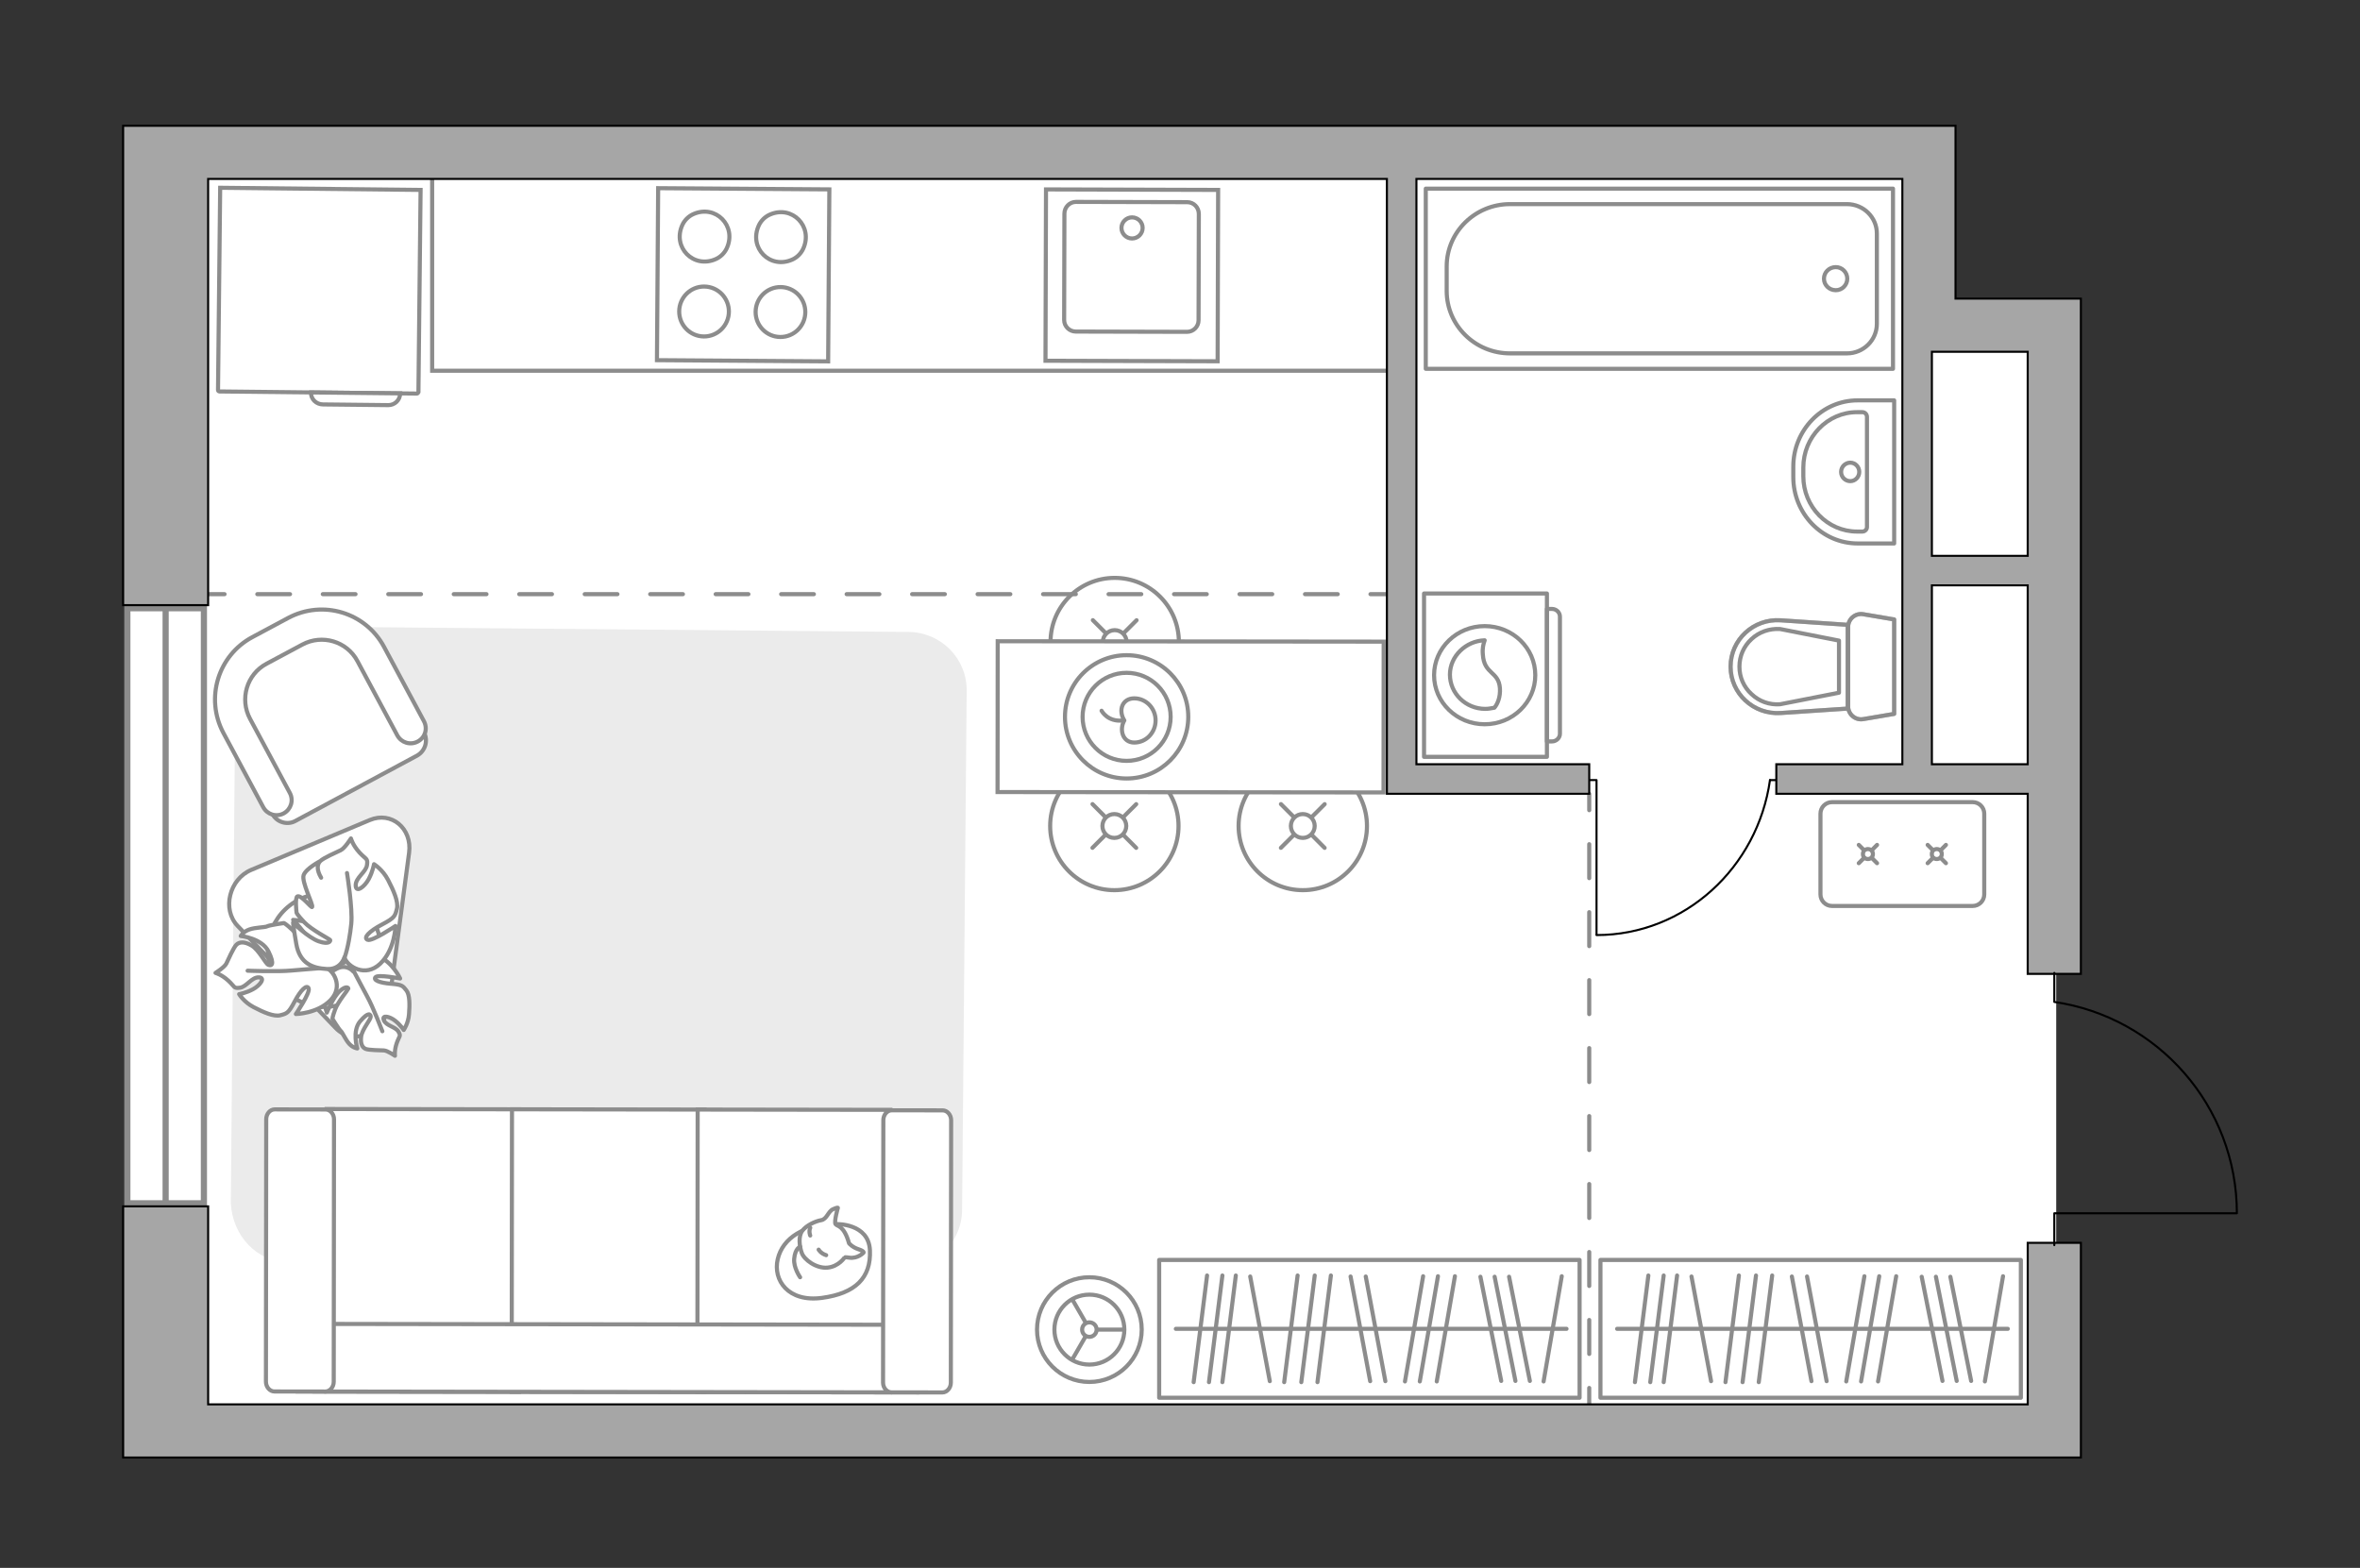 <?xml version="1.0" encoding="utf-8"?>
<!-- Generator: Adobe Illustrator 28.0.0, SVG Export Plug-In . SVG Version: 6.00 Build 0)  -->
<svg version="1.1" xmlns="http://www.w3.org/2000/svg" xmlns:xlink="http://www.w3.org/1999/xlink" x="0px" y="0px"
	 viewBox="0 0 575 382" style="enable-background:new 0 0 575 382;" xml:space="preserve">
<rect x="0" y="0" width="575" height="382" fill="#333333" stroke="none"/>
<style type="text/css">
	.st0{fill:#FFFFFF;}
	.st1{fill:#8C8C8C;}
	.st2{fill:#FFFFFF;stroke:#8C8C8C;stroke-width:1.5;stroke-linecap:round;stroke-miterlimit:10;}
	.st3{fill:none;stroke:#000000;stroke-width:0.5;stroke-linecap:round;stroke-linejoin:round;stroke-miterlimit:10;}
	.st4{fill:#FFFFFF;stroke:#8C8C8C;stroke-miterlimit:10;}
	.st5{fill:#FFFFFF;stroke:#8C8C8C;stroke-linecap:round;stroke-miterlimit:10;}
	.st6{fill:none;stroke:#8C8C8C;stroke-linecap:round;stroke-linejoin:round;stroke-miterlimit:10;}
	.st7{fill:#EBEBEB;}
	.st8{fill:#FFFFFF;stroke:#8C8C8C;stroke-linecap:round;stroke-linejoin:round;stroke-miterlimit:10;}
	
		.st9{fill-rule:evenodd;clip-rule:evenodd;fill:none;stroke:#8C8C8C;stroke-linecap:round;stroke-linejoin:round;stroke-miterlimit:10;}
	.st10{fill:none;stroke:#8C8C8C;stroke-miterlimit:10;}
	.st11{opacity:0.5;}
	.st12{fill:none;stroke:#8C8C8C;stroke-linecap:round;stroke-linejoin:round;}
	.st13{fill:none;stroke:#8C8C8C;stroke-linecap:round;stroke-linejoin:round;stroke-dasharray:7.977,7.977;}
	.st14{fill:none;stroke:#8C8C8C;stroke-linecap:round;stroke-linejoin:round;stroke-dasharray:8.28,8.28;}
	.st15{fill:#A6A6A6;stroke:#000000;stroke-width:0.5;stroke-miterlimit:10;}
</style>
<g id="bg">
	
		<rect x="98.464" y="-19.192" transform="matrix(-0 1 -1 -0 448.434 -60.013)" class="st0" width="311.519" height="426.806"/>
	
		<rect x="390.046" y="239.032" transform="matrix(-0 1 -1 -0 740.017 -198.913)" class="st0" width="158.838" height="63.039"/>
	
		<rect x="435.357" y="81.227" transform="matrix(-1 -0 0 -1 936.342 292.74)" class="st0" width="65.627" height="130.287"/>
</g>
<g id="windows">
	<g>
		<g>
			<rect x="31.028" y="148.192" class="st0" width="18.654" height="144.979"/>
			<path class="st1" d="M31.778,147.442h0.005H31.778 M48.932,148.942l-0,143.479
				l-17.154-0l0-143.479H48.932 M50.432,147.442H30.278L30.278,293.921
				l20.154,0L50.432,147.442L50.432,147.442z"/>
		</g>
		<line class="st2" x1="40.355" y1="293.921" x2="40.355" y2="147.442"/>
	</g>
</g>
<g id="furniture">
	<g id="Group_34_00000163775556492245642180000010898139403658287533_">
		<path id="Vector_158_00000038382445790780064810000002824047018017089204_" class="st3" d="M388.985,227.715v-37.656
			h-1.604"/>
		<path id="Vector_159_00000180345170488584512970000017472663679422368934_" class="st3" d="M433.812,190.06h-2.566"
			/>
		<path id="Vector_160_00000094593151142675843000000006200006516151987887_" class="st3" d="M431.246,190.059
			c-2.995,21.288-20.754,37.763-42.257,37.763"/>
	</g>
	<g>
		<path class="st4" d="M483.449,217.917v-19.672c0-1.552-1.258-2.81-2.81-2.81h-34.283
			c-1.552,0-2.81,1.258-2.81,2.81l-0,19.672c0,1.552,1.258,2.81,2.81,2.81
			h34.283C482.191,220.727,483.449,219.469,483.449,217.917z"/>
		<g>
			<g>
				<line class="st5" x1="452.88" y1="205.854" x2="454.185" y2="207.159"/>
				<circle class="st5" cx="455.107" cy="208.081" r="1.214"/>
				<line class="st5" x1="456.017" y1="208.991" x2="457.334" y2="210.308"/>
				<line class="st5" x1="457.334" y1="205.854" x2="456.029" y2="207.159"/>
				<line class="st5" x1="454.197" y1="208.991" x2="452.88" y2="210.308"/>
			</g>
			<g>
				<line class="st5" x1="469.662" y1="205.854" x2="470.967" y2="207.159"/>
				<circle class="st5" cx="471.889" cy="208.081" r="1.214"/>
				<line class="st5" x1="472.799" y1="208.991" x2="474.116" y2="210.308"/>
				<line class="st5" x1="474.116" y1="205.854" x2="472.811" y2="207.159"/>
				<line class="st5" x1="470.979" y1="208.991" x2="469.662" y2="210.308"/>
			</g>
		</g>
	</g>
	<g>
		<g>
			<circle class="st5" cx="317.416" cy="201.244" r="15.638"/>
			<line class="st5" x1="312.085" y1="206.565" x2="315.209" y2="203.447"/>
			<circle class="st5" cx="317.416" cy="201.244" r="2.904"/>
			<line class="st5" x1="319.594" y1="199.071" x2="322.748" y2="195.923"/>
			<line class="st5" x1="312.095" y1="195.913" x2="315.214" y2="199.037"/>
			<line class="st5" x1="319.59" y1="203.422" x2="322.737" y2="206.576"/>
		</g>
		<g>
			<circle class="st5" cx="271.503" cy="201.244" r="15.638"/>
			<line class="st5" x1="266.171" y1="206.565" x2="269.296" y2="203.447"/>
			<circle class="st5" cx="271.503" cy="201.244" r="2.904"/>
			<line class="st5" x1="273.681" y1="199.071" x2="276.835" y2="195.923"/>
			<line class="st5" x1="266.182" y1="195.913" x2="269.3" y2="199.037"/>
			<line class="st5" x1="273.677" y1="203.422" x2="276.824" y2="206.576"/>
		</g>
		<g>
			<circle class="st5" cx="271.591" cy="156.433" r="15.638"/>
			<line class="st5" x1="266.259" y1="161.754" x2="269.384" y2="158.636"/>
			<circle class="st5" cx="271.591" cy="156.433" r="2.904"/>
			<line class="st5" x1="273.769" y1="154.259" x2="276.922" y2="151.112"/>
			<line class="st5" x1="266.27" y1="151.101" x2="269.388" y2="154.226"/>
			<line class="st5" x1="273.764" y1="158.611" x2="276.912" y2="161.765"/>
		</g>
		<path id="Vector_36_00000103236995458792611440000013958382363204228524_" class="st4" d="M243.087,156.234
			l94.037,0.094l-0.037,36.743l-75.998-0.076l-18.04-0.018L243.087,156.234z"/>
		<g>
			<circle class="st6" cx="274.494" cy="174.652" r="15.021"/>
			<circle class="st6" cx="274.494" cy="174.652" r="10.727"/>
			<path class="st6" d="M276.357,170.147c2.873,0.003,5.199,2.416,5.196,5.39
				c-0.003,2.974-2.334,5.383-5.207,5.38s-3.674-3.208-2.411-5.388
				C272.361,172.98,273.484,170.144,276.357,170.147z"/>
			<path class="st6" d="M268.391,173.169c0,0,1.468,2.821,5.251,2.361"/>
		</g>
	</g>
	<g>
		<circle class="st4" cx="265.42" cy="323.947" r="12.755"/>
		<circle class="st4" cx="265.42" cy="323.947" r="8.519"/>
		<circle class="st4" cx="265.42" cy="323.947" r="1.766"/>
		<path class="st4" d="M265.42,323.947"/>
		<line class="st4" x1="267.185" y1="323.947" x2="273.939" y2="323.947"/>
		<line class="st4" x1="264.575" y1="322.337" x2="261.198" y2="316.488"/>
		<line class="st4" x1="264.575" y1="325.474" x2="261.198" y2="331.322"/>
	</g>
	<path id="Vector_84_00000011726590825248420910000018079999297362565267_" class="st7" d="M70.428,307.552
		l149.544,1.322c7.89,0.07,14.368-6.154,14.438-14.076l1.118-126.497
		c0.07-7.922-6.297-14.265-14.187-14.335l-149.544-1.322
		c-7.89-0.07-14.369,6.159-14.439,14.082l-1.118,126.497
		C56.719,301.15,62.538,307.482,70.428,307.552z"/>
	<path class="st8" d="M61.215,211.939L90.092,199.795c5.262-2.213,10.373,2.034,9.583,7.962
		l-4.942,37.064c-0.905,6.788-8.593,10.172-12.907,5.681l-23.936-24.92
		C54.049,221.582,55.848,214.196,61.215,211.939z"/>
	<g>
		<path id="Vector_37_00000037686832214104280000000002283106599043256999_" class="st4" d="M101.613,184.099
			l-29.626,15.909c-1.958,1.099-4.57,0.349-5.617-1.707L55.349,177.831
			c-4.032-7.451-1.18-16.788,6.271-20.82l9.858-5.27
			c7.451-4.032,16.788-1.18,20.821,6.271l11.02,20.47
			C104.367,180.537,103.57,183,101.613,184.099z"/>
		<path id="Vector_38_00000151517134123140114400000001292089680436747394_" class="st4" d="M101.781,180.666
			c-1.831,0.978-4.023,0.261-4.977-1.495l-9.707-18.086
			c-2.574-4.866-8.613-6.606-13.404-4.055l-8.729,4.674
			c-4.866,2.575-6.606,8.613-4.055,13.404l9.707,18.086
			c0.978,1.831,0.261,4.023-1.495,4.977c-1.831,0.978-4.023,0.261-4.977-1.495
			l-9.707-18.086c-4.507-8.453-1.334-18.875,7.044-23.358l8.729-4.674
			c8.453-4.507,18.875-1.334,23.358,7.044l9.707,18.086
			C104.253,177.519,103.612,179.688,101.781,180.666z"/>
	</g>
	<g>
		<path id="Vector_8_00000064329603889391106240000015842852178739286455_" class="st4" d="M101.533,95.887
			l-48.088-0.513c-0.165-0.002-0.328-0.17-0.326-0.336l0.526-49.289l48.829,0.521
			l-0.526,49.289C101.865,95.724,101.78,95.889,101.533,95.887z"/>
		<path id="Vector_9_00000119813414148475742990000011275972418566910081_" class="st4" d="M75.759,95.611
			l21.739,0.232c-0.018,1.653-1.348,2.88-2.913,2.863l-15.892-0.17
			C77.046,98.519,75.741,97.265,75.759,95.611z"/>
	</g>
	<g>
		<g>
			<path id="Vector_54_00000049923834248630282000000009640834308541486471_" class="st4" d="M79.525,339.038
				l46.928,0.068l0.073-68.835l-46.928-0.068L79.525,339.038z"/>
			<path id="Vector_55_00000168118358938890957580000004534337036400019876_" class="st4" d="M124.67,339.104
				l46.929,0.068l0.073-68.835l-46.929-0.068L124.67,339.104z"/>
			<path id="Vector_56_00000106837502026919152870000012765593916258467234_" class="st4" d="M169.909,339.17
				l46.927,0.068l0.073-68.835l-46.927-0.068L169.909,339.17z"/>
			<path id="Vector_57_00000129182947376128096190000013553916380207319701_" class="st4" d="M77.105,322.56
				l-4.429,16.468l150.733,0.219l0.017-16.475L77.105,322.56z"/>
			<path id="Vector_58_00000027568073261406653590000017168230318261873071_" class="st4" d="M81.312,336.649
				l0.068-63.941c0.001-1.305-0.936-2.395-2.062-2.397l-12.389-0.018
				c-1.126-0.002-2.066,1.086-2.067,2.391l-0.068,63.941
				c-0.001,1.305,0.936,2.393,2.062,2.395l12.389,0.018
				C80.371,339.04,81.311,337.954,81.312,336.649z"/>
			<path id="Vector_59_00000111895679607098235690000002771550787030597292_" class="st4" d="M231.668,336.868
				l0.068-63.941c0.001-1.305-0.936-2.395-2.062-2.397l-12.389-0.018
				c-1.126-0.002-2.066,1.086-2.067,2.391l-0.068,63.941
				c-0.001,1.305,0.936,2.393,2.062,2.395l12.389,0.018
				C230.727,339.258,231.667,338.173,231.668,336.868z"/>
			<g>
				<path class="st8" d="M203.794,298.242c0,0,7.87-0.258,8.159,6.4
					c0.289,6.659-3.484,10.471-11.688,11.578
					c-8.203,1.107-11.979-4.292-10.779-9.44
					C190.687,301.633,195.943,298.253,203.794,298.242z"/>
				<path class="st8" d="M206.867,302.93c0,0,0.817,0.968,2.297,1.441
					c1.48,0.473,1.229,0.83,1.229,0.83s-1.373,1.509-3.439,1.221
					c-1.144-0.16-1.154-0.078-1.154-0.078s-1.421,2.228-4.163,2.5
					c-2.742,0.272-5.695-1.919-6.282-3.556c-0.587-1.637-0.886-4.056,0.107-5.404
					c0.994-1.348,3.213-2.36,4.614-2.598c1.401-0.238,1.681-2.128,2.882-2.669
					c1.201-0.542,1.185-0.335,1.185-0.335s-0.971,3.371-0.572,3.962
					C203.971,298.835,205.607,298.447,206.867,302.93z"/>
				<path class="st8" d="M199.456,304.465c0,0,0.508,0.926,1.836,1.348"/>
				<path class="st8" d="M197.401,301.027c0,0-0.408-1.034,0.014-1.893"/>
				<path class="st6" d="M194.953,303.775c0,0-1.214,0.322-1.455,2.913
					c-0.202,2.171,1.447,4.504,1.447,4.504"/>
			</g>
		</g>
	</g>
	<g>
		<path id="Vector_60_00000039822784440643855640000000393509276866466231_" class="st4" d="M87.554,242.409
			c-6.015,4.69-14.694,3.617-19.384-2.398c-4.691-6.015-3.617-14.694,2.399-19.385
			c6.015-4.69,14.693-3.616,19.384,2.399
			C94.643,229.041,93.568,237.719,87.554,242.409z"/>
		<path class="st8" d="M86.072,236.701c0,0-1.55-1.917-3.977-0.709
			c-2.427,1.208-4.385,3.005-3.495,6.753c0.891,3.747,1.029,3.975,1.029,3.975
			s1.541-3.784,3.144-5.239c1.603-1.456,2.144-0.792,2.102-0.597
			c-0.042,0.195-2.531,3.197-3.23,5.077s-0.637,2.272-0.637,2.272
			s1.618,2.637,2.012,2.939c0.394,0.302,1.16,2.176,2.084,3.166
			c0.924,0.99,1.956,1.11,1.956,1.11s-1.342-4.236,0.692-6.624
			c2.034-2.388,2.571-1.737,2.568-1.069c-0.003,0.668-2.095,3.036-2.323,4.799
			c-0.229,1.763,0.307,2.678,1.093,3.001c0.786,0.323,3.582,0.337,4.453,0.375
			c0.87,0.038,2.691,1.306,2.691,1.306s-0.196-1.301,0.44-3.117
			c0.637-1.816,1.092-1.617,0.381-2.803c-0.711-1.186-2.984-1.353-3.54-2.754
			s1.469-0.907,2.777,0.142c1.308,1.049,2.072,2.239,2.072,2.239
			s1.121-1.572,1.292-3.829c0.171-2.257,0.221-4.711-0.646-5.821
			c-0.867-1.111-1.047-1.398-3.807-1.614c-2.761-0.216-4.362-0.908-3.7-1.607
			s5.986,0.33,5.986,0.33s-1.88-4.141-5.553-5.509
			C88.262,231.524,85.945,234.784,86.072,236.701z"/>
		<path class="st6" d="M93.157,251.252c0,0-2.255-5.878-3.691-8.467
			c-0.923-1.664-2.588-4.908-3.297-6.216c-1.03-1.901-2.592-3.46-4.451-4.563"/>
		<path class="st8" d="M79.173,235.626c0,0,2.766-0.775,2.592-3.929
			c-0.174-3.154-1.196-6.079-5.617-6.852c-4.421-0.774-4.728-0.731-4.728-0.731
			s3.34,3.393,4.158,5.78c0.819,2.387-0.14,2.66-0.33,2.525
			c-0.19-0.135-2.255-4.183-3.945-5.797c-1.69-1.614-2.139-1.729-2.139-1.729
			s-3.568,0.516-4.073,0.799c-0.505,0.283-2.864,0.239-4.349,0.771
			c-1.486,0.532-2.089,1.582-2.089,1.582s5.153,0.516,6.771,3.793
			c1.618,3.277,0.674,3.552-0.04,3.241c-0.714-0.311-2.284-3.641-4.065-4.698
			c-1.781-1.057-3.007-0.906-3.716-0.213c-0.708,0.692-2.012,3.678-2.454,4.592
			c-0.442,0.914-2.638,2.279-2.638,2.279s1.483,0.39,3.133,1.908
			c1.65,1.518,1.228,1.914,2.825,1.699c1.597-0.214,2.823-2.571,4.579-2.52
			c1.756,0.051,0.294,1.99-1.431,2.906c-1.725,0.916-3.351,1.186-3.351,1.186
			s1.166,1.924,3.503,3.147c2.337,1.223,4.94,2.408,6.528,1.991
			c1.588-0.416,1.978-0.476,3.482-3.331c1.504-2.855,2.982-4.25,3.425-3.22
			c0.442,1.031-3.112,6.255-3.112,6.255s5.298-0.103,8.455-3.404
			C83.705,240.356,81.283,236.373,79.173,235.626z"/>
		<path class="st6" d="M60.334,236.503c0,0,7.331,0.295,10.762-0.048
			c2.206-0.221,6.446-0.508,8.172-0.664c2.509-0.226,4.898-1.179,6.936-2.661"/>
		<g>
			<path class="st8" d="M78.242,213.847c-1.146-1.94-0.979-3.273-0.224-4.042
				c0.755-0.769,4.006-2.18,5.001-2.659c0.995-0.479,2.485-2.864,2.485-2.864
				s0.421,1.614,2.068,3.412c1.648,1.798,2.079,1.34,1.842,3.076
				c-0.237,1.736-2.803,3.065-2.751,4.976c0.051,1.91,2.164,0.324,3.164-1.551
				c1-1.875,1.298-3.642,1.298-3.642s2.091,1.273,3.416,3.817
				c1.325,2.545,2.608,5.379,2.151,7.106c-0.456,1.726-0.522,2.151-3.631,3.78
				c-3.109,1.629-4.63,3.235-3.51,3.718c1.12,0.483,6.811-3.371,6.811-3.371
				s-0.124,5.763-3.722,9.189c-3.598,3.426-7.925,0.783-8.733-1.514
				c0,0-0.85,3.007-4.28,2.811c-3.431-0.196-6.61-1.314-7.441-6.125
				c-0.832-4.811-0.784-5.145-0.784-5.145s3.683,3.64,6.278,4.536
				c2.595,0.896,2.893-0.147,2.747-0.353c-0.146-0.207-4.545-2.463-6.297-4.305
				c-1.752-1.842-1.876-2.33-1.876-2.33s-0.449-3.789,0.226-3.98
				c1.041-0.294,3.391,2.926,3.578,2.594c0.309-0.548-2.66-6.157-2.078-7.772
				c0.582-1.615,4.037-3.406,4.037-3.406"/>
			<path class="st6" d="M84.547,212.712c0,0,1.417,8.667,1.036,12.399
				c-0.245,2.399-0.785,5.831-1.643,8.251"/>
		</g>
	</g>
	<g>
		<g>
			<path class="st6" d="M376.899,184.401l-0-39.799l-29.941,0l0,39.799
				L376.899,184.401z"/>
			<path class="st9" d="M380.069,178.764l-0-28.525c0-1.025-0.881-1.879-1.937-1.879
				h-1.233l0,32.283h1.233C379.189,180.643,380.069,179.789,380.069,178.764z"/>
		</g>
		<g>
			<ellipse class="st6" cx="361.733" cy="164.502" rx="12.329" ry="11.957"/>
			<path class="st6" d="M365.446,167.671c-0.297-4.178-3.862-3.313-4.159-8.211
				c-0.149-1.585,0.149-2.593,0.446-3.457c-4.605,0.144-8.467,3.89-8.467,8.355
				c0,4.61,3.862,8.355,8.615,8.355c0.743,0,1.485-0.144,2.228-0.288
				C364.852,171.56,365.595,169.832,365.446,167.671z"/>
		</g>
	</g>
	<g>
		<rect x="282.424" y="306.972" class="st6" width="102.434" height="33.575"/>
		<line class="st6" x1="312.886" y1="336.75" x2="316.155" y2="310.768"/>
		<line class="st6" x1="297.829" y1="336.75" x2="301.099" y2="310.768"/>
		<line class="st6" x1="294.56" y1="336.75" x2="297.829" y2="310.768"/>
		<line class="st6" x1="290.827" y1="336.75" x2="294.096" y2="310.768"/>
		<line class="st6" x1="317.054" y1="336.75" x2="320.324" y2="310.768"/>
		<line class="st6" x1="365.76" y1="336.45" x2="360.695" y2="311.069"/>
		<line class="st6" x1="369.224" y1="336.45" x2="364.159" y2="311.069"/>
		<line class="st6" x1="372.743" y1="336.45" x2="367.678" y2="311.069"/>
		<line class="st6" x1="320.994" y1="336.75" x2="324.263" y2="310.768"/>
		<line class="st6" x1="333.834" y1="336.508" x2="329.06" y2="311.011"/>
		<line class="st6" x1="309.379" y1="336.508" x2="304.606" y2="311.011"/>
		<line class="st6" x1="337.532" y1="336.508" x2="332.758" y2="311.011"/>
		<line class="st6" x1="342.312" y1="336.573" x2="346.736" y2="310.946"/>
		<line class="st6" x1="350.059" y1="336.573" x2="354.483" y2="310.946"/>
		<line class="st6" x1="376.087" y1="336.573" x2="380.512" y2="310.946"/>
		<line class="st6" x1="345.925" y1="336.573" x2="350.35" y2="310.946"/>
		<line class="st6" x1="286.488" y1="323.759" x2="381.672" y2="323.759"/>
	</g>
	<g>
		<rect x="389.94" y="306.972" class="st6" width="102.434" height="33.575"/>
		<line class="st6" x1="420.401" y1="336.75" x2="423.671" y2="310.768"/>
		<line class="st6" x1="405.345" y1="336.75" x2="408.614" y2="310.768"/>
		<line class="st6" x1="402.075" y1="336.75" x2="405.345" y2="310.768"/>
		<line class="st6" x1="398.343" y1="336.75" x2="401.612" y2="310.768"/>
		<line class="st6" x1="424.57" y1="336.75" x2="427.839" y2="310.768"/>
		<line class="st6" x1="473.276" y1="336.45" x2="468.21" y2="311.069"/>
		<line class="st6" x1="476.739" y1="336.45" x2="471.674" y2="311.069"/>
		<line class="st6" x1="480.259" y1="336.45" x2="475.194" y2="311.069"/>
		<line class="st6" x1="428.509" y1="336.75" x2="431.779" y2="310.768"/>
		<line class="st6" x1="441.349" y1="336.508" x2="436.576" y2="311.011"/>
		<line class="st6" x1="416.895" y1="336.508" x2="412.121" y2="311.011"/>
		<line class="st6" x1="445.047" y1="336.508" x2="440.274" y2="311.011"/>
		<line class="st6" x1="449.827" y1="336.573" x2="454.252" y2="310.946"/>
		<line class="st6" x1="457.575" y1="336.573" x2="461.999" y2="310.946"/>
		<line class="st6" x1="483.603" y1="336.573" x2="488.027" y2="310.946"/>
		<line class="st6" x1="453.441" y1="336.573" x2="457.865" y2="310.946"/>
		<line class="st6" x1="394.003" y1="323.759" x2="489.188" y2="323.759"/>
	</g>
	<polyline class="st10" points="337.907,90.324 105.291,90.324 105.291,43.594 	"/>
</g>
<g id="plan">
	<g>
		<g>
			
				<rect x="160.209" y="46.008" transform="matrix(-1 -0.007 0.007 -1 361.66 135.173)" class="st4" width="41.71" height="41.903"/>
		</g>
		<path class="st4" d="M171.577,69.812c3.343,0.023,6.035,2.765,6.012,6.124
			c-0.023,3.358-2.753,6.062-6.096,6.039c-3.344-0.023-6.035-2.765-6.012-6.123
			C165.505,72.492,168.233,69.789,171.577,69.812z"/>
		<path class="st4" d="M168.891,52.182c5.46-2.464,10.697,2.867,8.171,8.32
			c-0.528,1.139-1.492,2.094-2.634,2.608c-5.459,2.458-10.689-2.869-8.168-8.318
			C166.787,53.652,167.75,52.697,168.891,52.182z"/>
		<path class="st4" d="M190.197,69.941c3.343,0.023,6.035,2.765,6.012,6.124
			c-0.023,3.358-2.753,6.062-6.096,6.039c-3.344-0.023-6.035-2.765-6.012-6.123
			C184.125,72.621,186.853,69.918,190.197,69.941z"/>
		<path class="st4" d="M187.511,52.311c5.46-2.464,10.697,2.867,8.171,8.32
			c-0.528,1.139-1.492,2.094-2.634,2.608c-5.459,2.458-10.689-2.869-8.168-8.318
			C185.407,53.782,186.37,52.826,187.511,52.311z"/>
	</g>
	<g>
		<g>
			
				<rect x="254.819" y="46.085" transform="matrix(1 0.003 -0.003 1 0.172 -0.705)" class="st4" width="41.94" height="41.749"/>
		</g>
		<path class="st4" d="M262.174,49.187l27.097,0.069c1.556,0.004,2.822,1.271,2.818,2.885
			l-0.066,25.879c-0.004,1.575-1.276,2.835-2.832,2.831l-27.097-0.069
			c-1.543-0.004-2.828-1.27-2.824-2.845l0.066-25.879
			C259.339,50.443,260.631,49.183,262.174,49.187z"/>
		<path class="st4" d="M275.801,58.104c1.438,0.004,2.592-1.152,2.596-2.571
			c0.004-1.406-1.144-2.567-2.583-2.571c-1.399-0.004-2.573,1.152-2.576,2.557
			C273.235,56.939,274.402,58.101,275.801,58.104z"/>
	</g>
	<g>
		<path class="st6" d="M436.925,113.699v2.53c0,8.93,7.028,16.178,15.685,16.178
			l8.894-0l-0-34.86l-8.894,0
			C443.952,97.546,436.925,104.781,436.925,113.699z"/>
		<path class="st6" d="M439.368,113.914l0,2.125c0,7.438,5.9,13.471,13.103,13.471
			h1.278c0.626,0,1.128-0.506,1.128-1.113l-0-26.815
			c0-0.645-0.501-1.163-1.128-1.163h-1.278
			C445.268,100.417,439.368,106.476,439.368,113.914z"/>
		<path class="st6" d="M450.805,112.725c-1.215,0-2.23,0.999-2.23,2.252
			c-0,1.252,1.015,2.251,2.23,2.251c1.203,0,2.192-0.999,2.192-2.251
			C452.997,113.724,452.008,112.725,450.805,112.725z"/>
	</g>
	<g>
		<polyline class="st6" points="347.383,89.856 461.217,89.855 461.217,45.959 347.383,45.96 
			347.383,89.856 		"/>
		<path class="st6" d="M352.476,64.924v5.954c0,8.411,6.923,15.219,15.435,15.219
			l82.082-0c4.023-0,7.293-3.22,7.293-7.189l0-22.014
			c0-3.956-3.27-7.163-7.293-7.163l-82.082,0
			C359.399,49.732,352.476,56.526,352.476,64.924z"/>
		<path class="st6" d="M447.284,65.082c-1.613,0-2.887,1.262-2.887,2.813
			c0,1.564,1.274,2.812,2.887,2.812c1.532,0,2.793-1.248,2.793-2.812
			C450.077,66.344,448.815,65.082,447.284,65.082z"/>
	</g>
	<g>
		<g class="st11">
			<path class="st6" d="M450.283,172.108l0-19.353c0-1.957,1.764-3.438,3.693-3.106
				l7.527,1.274l-0,23.009l-7.527,1.273
				C452.048,175.545,450.283,174.034,450.283,172.108z"/>
			<path class="st6" d="M450.201,152.236l-0,20.399l-16.368,1.087
				c-6.604,0.425-12.193-4.763-12.193-11.297
				c0-6.565,5.589-11.732,12.193-11.297L450.201,152.236z"/>
		</g>
		<g>
			<path class="st6" d="M450.283,172.108l0-19.353c0-1.957,1.764-3.438,3.693-3.106
				l7.527,1.274l-0,23.009l-7.527,1.273
				C452.048,175.545,450.283,174.034,450.283,172.108z"/>
			<path class="st6" d="M421.641,162.426L421.641,162.426
				c0-6.565,5.589-11.732,12.193-11.297l16.368,1.108l-0,20.399
				l-16.368,1.087C427.23,174.148,421.641,168.96,421.641,162.426z"/>
			<path class="st6" d="M448.058,156.078l-14.368-2.827
				c-2.595-0.146-5.066,0.704-6.943,2.454c-1.907,1.76-2.943,4.142-2.943,6.72
				c0,2.558,1.036,4.95,2.943,6.69c1.877,1.77,4.348,2.661,6.943,2.474
				l14.368-2.816V156.078z"/>
		</g>
	</g>
	<g>
		<g>
			<line class="st12" x1="337.908" y1="144.762" x2="333.908" y2="144.762"/>
			<line class="st13" x1="325.931" y1="144.762" x2="58.698" y2="144.762"/>
			<line class="st12" x1="54.71" y1="144.762" x2="50.71" y2="144.762"/>
		</g>
	</g>
	<g>
		<g>
			<line class="st12" x1="387.207" y1="193.398" x2="387.207" y2="197.398"/>
			<line class="st14" x1="387.207" y1="205.678" x2="387.207" y2="334.022"/>
			<line class="st12" x1="387.207" y1="338.162" x2="387.207" y2="342.162"/>
		</g>
	</g>
	<g>
		<path class="st15" d="M50.71,43.594l287.198,0l-0,142.608h-0.001v7.195h49.3
			v-7.195l-42.103-0V43.594l118.393,0v42.111h0.001l-0,100.498h-30.711
			v7.195l61.25,0v43.88l12.952,0V72.754h-0.883v-0h-29.657V36.953l0,0
			v-6.311L50.71,30.643l0,0H30v116.799h20.71V43.594z M494.037,135.422h-23.344
			l0-49.717h23.344V135.422z M470.693,186.203v-43.585h23.344v43.585H470.693z"/>
		<polygon class="st15" points="506.993,302.805 494.041,302.805 494.041,342.162 50.711,342.162 
			50.711,293.921 30.002,293.921 30.002,355.113 37.337,355.113 37.337,355.114 
			500.512,355.114 500.512,355.112 506.993,355.112 		"/>
	</g>
	<path class="st3" d="M500.519,237.036l0,7.078
		C525.681,247.797,545,269.454,545,295.604l-44.482,0l0,7.767"/>
</g>
<g id="points">
	<path id="r1" class="st6" d="M176,212.712"/>
	<path id="k1" class="st6" d="M179.333,115.487"/>
	<path id="s1" class="st6" d="M405.345,117.228"/>
	<path id="h1" class="st6" d="M443.546,261.333"/>
</g>
</svg>
